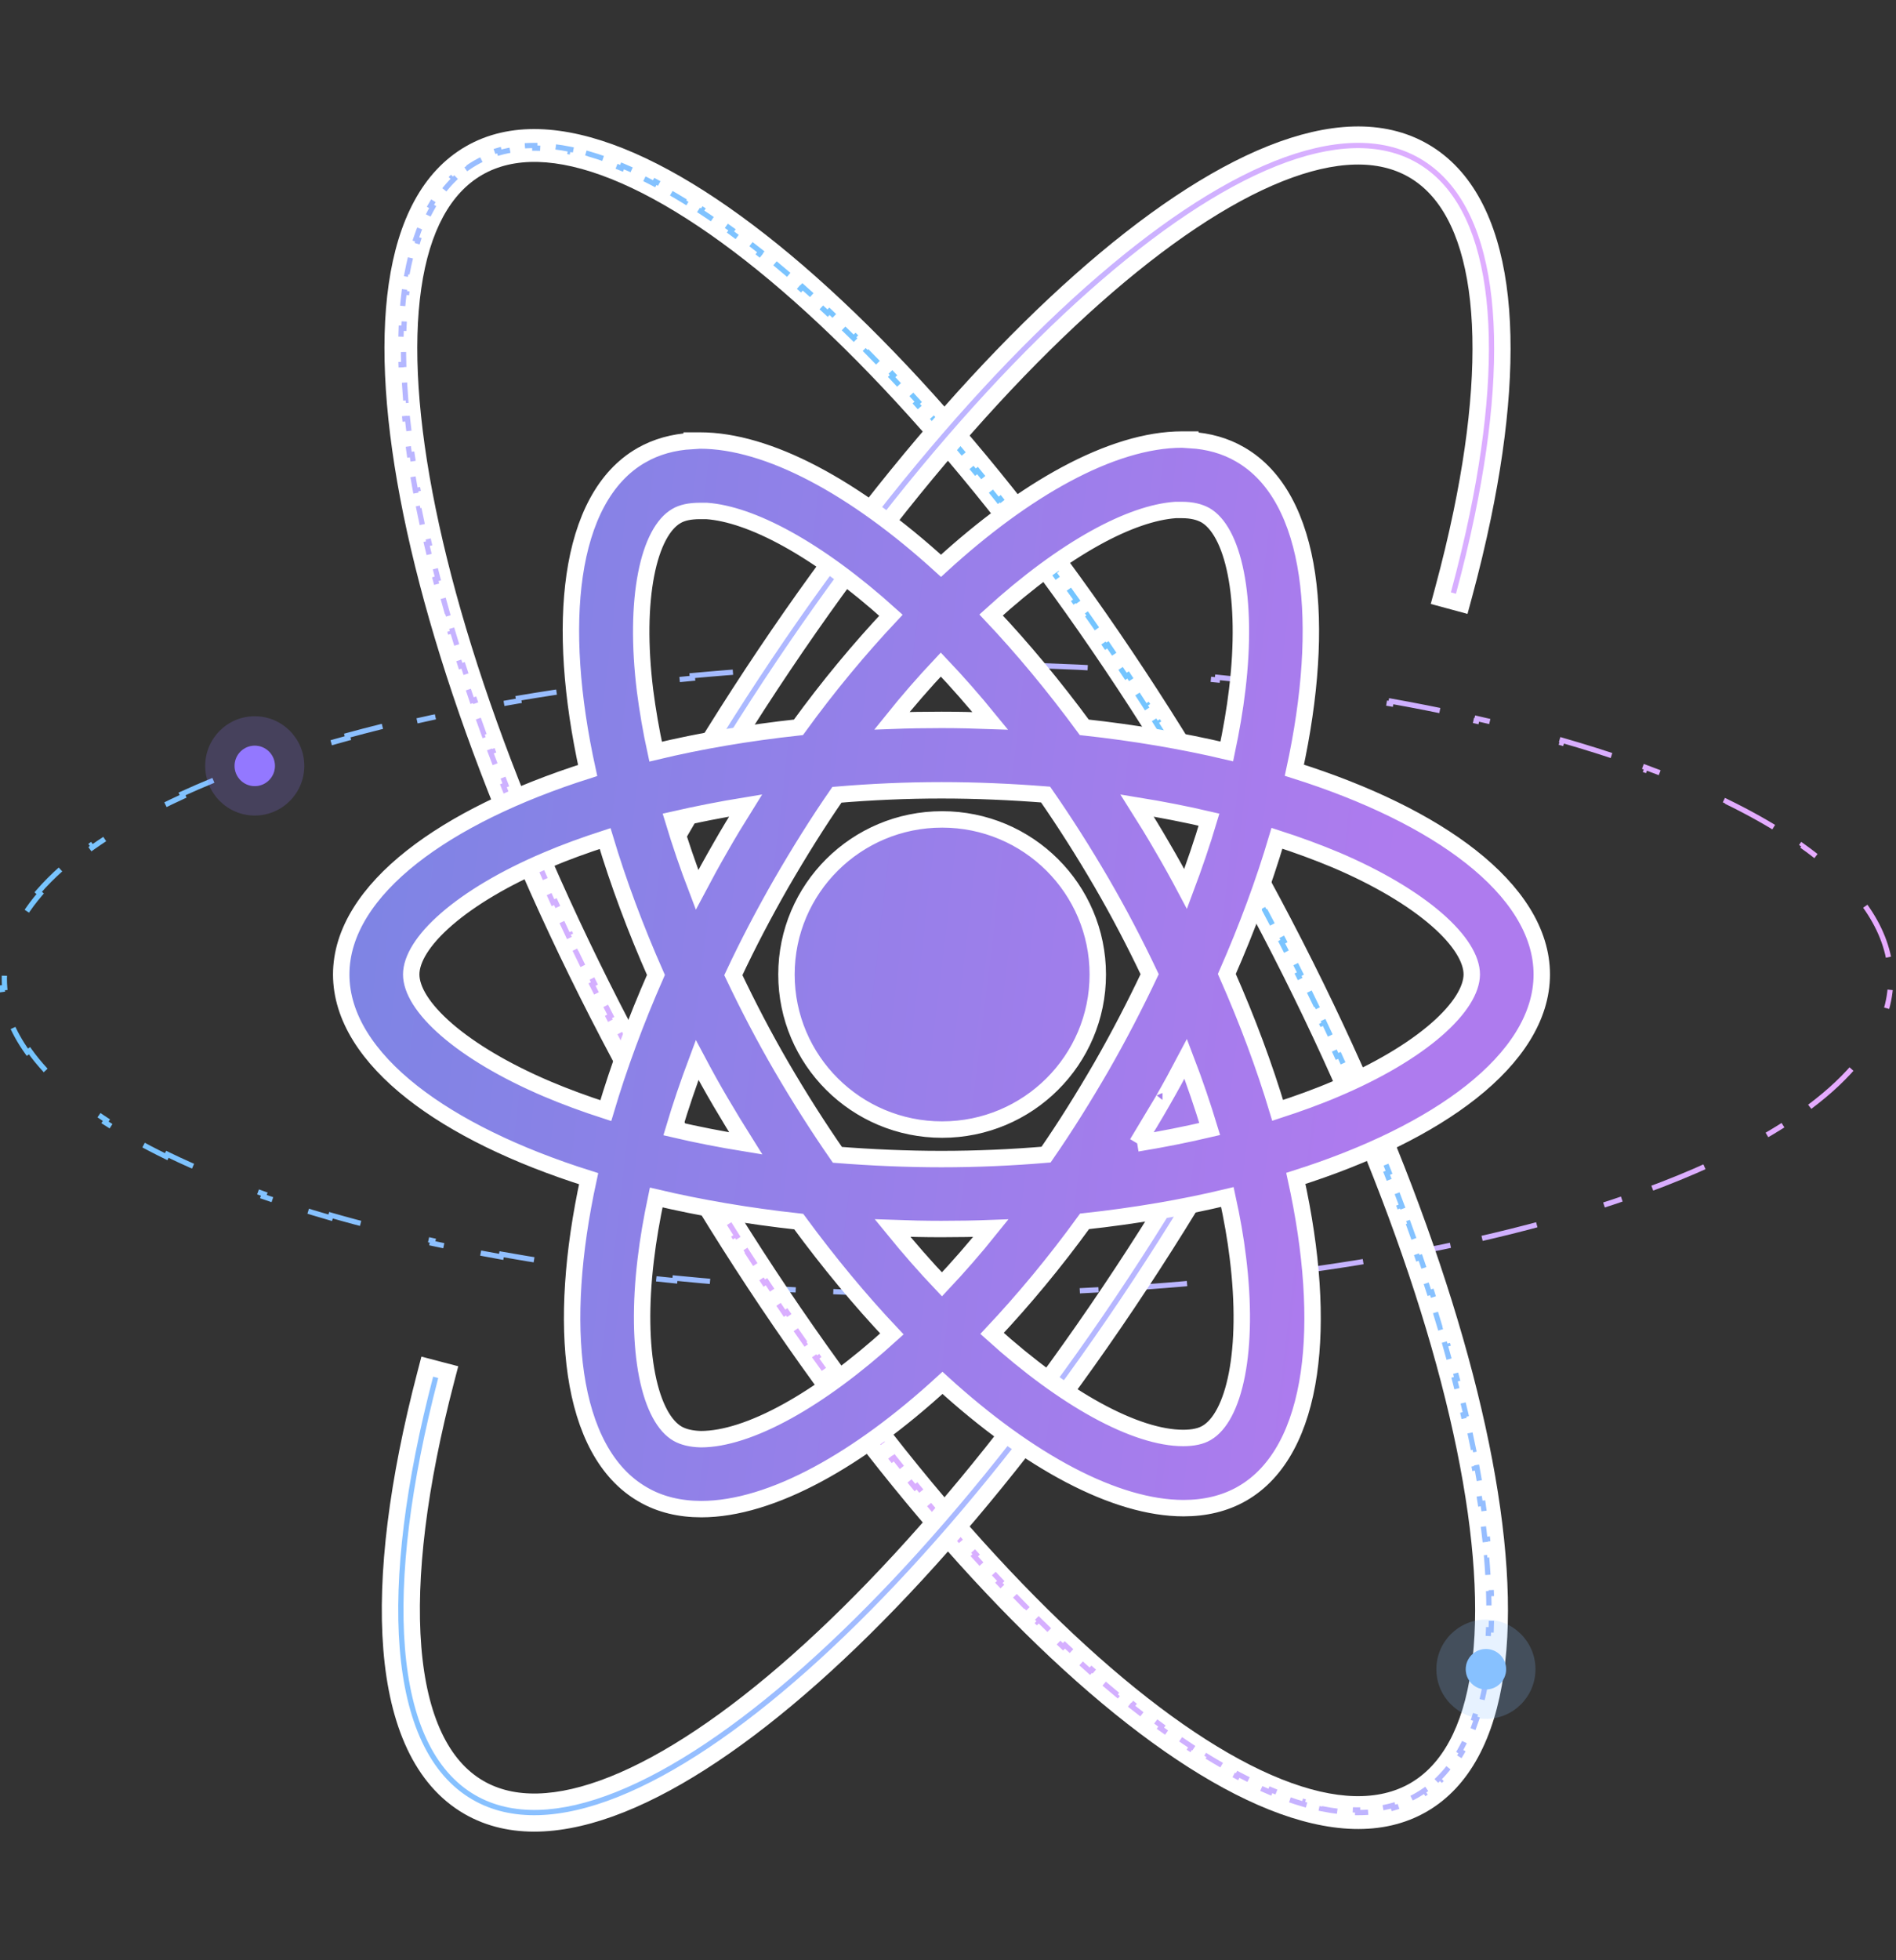 <?xml version="1.0" encoding="UTF-8"?>
<svg xmlns="http://www.w3.org/2000/svg" width="300" height="310" viewBox="0 0 300 310" fill="none">
  <rect x="0" y="0" width="300" height="310" fill="#333333" stroke="none"/>
  <g clip-path="url(#clip0_3817_21096)">
    <path d="M142.774 204.573C144.614 204.601 146.463 204.618 148.319 204.623L148.32 204.208C148.784 204.209 149.248 204.21 149.713 204.21C150.178 204.21 150.642 204.209 151.106 204.208L151.107 204.623C154.841 204.612 158.543 204.555 162.207 204.454L162.195 204.038C164.987 203.961 167.757 203.859 170.502 203.731L170.522 204.147C172.381 204.06 174.229 203.962 176.066 203.854L176.041 203.439C176.964 203.384 177.883 203.327 178.8 203.266L178.827 203.681C182.569 203.435 186.261 203.142 189.897 202.805L189.858 202.391C192.649 202.132 195.407 201.846 198.129 201.536L198.176 201.949C200.028 201.737 201.864 201.514 203.683 201.279L203.63 200.867C204.549 200.748 205.463 200.627 206.372 200.502L206.429 200.914C210.165 200.403 213.826 199.843 217.404 199.236L217.335 198.826C220.11 198.356 222.835 197.857 225.506 197.331L225.587 197.739C227.425 197.377 229.238 197.003 231.024 196.616L230.936 196.21C231.84 196.015 232.737 195.816 233.626 195.614L233.718 196.019C237.429 195.177 241.021 194.281 244.482 193.334L244.373 192.933C247.119 192.182 249.783 191.398 252.36 190.585L252.485 190.981C254.284 190.413 256.04 189.831 257.752 189.234L257.615 188.841C258.487 188.537 259.348 188.23 260.197 187.918L260.34 188.309C263.991 186.97 267.426 185.565 270.627 184.099L270.454 183.721C273.082 182.518 275.55 181.275 277.848 179.995L278.05 180.358C279.73 179.422 281.32 178.467 282.817 177.493L282.59 177.144C283.374 176.634 284.132 176.119 284.863 175.6L285.104 175.938C288.419 173.581 291.197 171.123 293.384 168.582L293.069 168.311C295.001 166.067 296.458 163.766 297.411 161.422L297.796 161.578C298.512 159.818 298.952 158.028 299.101 156.214L298.687 156.18C298.724 155.731 298.742 155.28 298.742 154.827C298.742 154.375 298.724 153.924 298.687 153.474L299.101 153.44C298.814 149.941 297.443 146.532 295.098 143.249L294.759 143.491C293.289 141.433 291.424 139.419 289.19 137.459L289.464 137.146C288.136 135.981 286.681 134.838 285.104 133.717L284.863 134.055C284.132 133.536 283.374 133.021 282.59 132.51L282.817 132.162C279.926 130.281 276.687 128.469 273.127 126.736L272.945 127.11C270.561 125.949 268.033 124.824 265.367 123.736L265.524 123.351C263.849 122.667 262.12 121.999 260.34 121.346L260.197 121.737C259.348 121.425 258.487 121.118 257.615 120.814L257.752 120.421C254.391 119.25 250.86 118.133 247.172 117.075L247.057 117.474C244.452 116.727 241.768 116.008 239.01 115.321L239.11 114.918C237.343 114.478 235.545 114.05 233.718 113.636L233.626 114.041C232.737 113.839 231.84 113.64 230.936 113.445L231.024 113.039C227.492 112.274 223.856 111.558 220.126 110.892L220.053 111.302C217.371 110.823 214.64 110.371 211.862 109.947L211.925 109.536C210.112 109.259 208.28 108.994 206.429 108.741L206.372 109.153C205.463 109.028 204.549 108.907 203.63 108.788L203.683 108.376C200.072 107.91 196.394 107.489 192.653 107.116L192.612 107.529C189.885 107.257 187.125 107.01 184.335 106.79L184.368 106.375C182.534 106.23 180.687 106.096 178.827 105.974L178.8 106.389C177.883 106.328 176.964 106.271 176.041 106.216L176.066 105.801C172.411 105.585 168.71 105.412 164.968 105.286L164.954 105.701C162.206 105.608 159.436 105.54 156.646 105.498L156.652 105.082C154.812 105.054 152.964 105.037 151.107 105.032L151.106 105.447C150.642 105.446 150.178 105.445 149.713 105.445C149.248 105.445 148.784 105.446 148.32 105.447L148.319 105.032C144.585 105.043 140.884 105.1 137.22 105.201L137.231 105.617C134.44 105.694 131.67 105.796 128.924 105.924L128.905 105.508C127.046 105.595 125.197 105.692 123.361 105.801L123.385 106.216C122.463 106.271 121.543 106.328 120.627 106.389L120.6 105.974C116.858 106.22 113.166 106.513 109.53 106.85L109.568 107.264C106.777 107.523 104.02 107.808 101.298 108.119L101.251 107.706C99.398 107.918 97.562 108.141 95.743 108.376L95.796 108.788C94.878 108.907 93.964 109.028 93.054 109.153L92.998 108.741C89.261 109.252 85.6 109.812 82.022 110.419L82.092 110.829C79.317 111.299 76.592 111.798 73.92 112.324L73.84 111.916C72.002 112.277 70.189 112.652 68.402 113.039L68.49 113.445C67.587 113.64 66.69 113.839 65.8 114.041L65.708 113.636C61.997 114.478 58.406 115.374 54.944 116.321L55.054 116.722C52.307 117.473 49.643 118.257 47.066 119.07L46.941 118.674C45.143 119.242 43.387 119.824 41.675 120.421L41.811 120.814C40.939 121.118 40.078 121.425 39.23 121.737L39.087 121.346C35.435 122.685 32 124.09 28.799 125.556L28.972 125.934C26.345 127.137 23.877 128.38 21.579 129.66L21.377 129.297C19.697 130.233 18.106 131.188 16.61 132.162L16.836 132.51C16.052 133.021 15.295 133.536 14.563 134.055L14.323 133.717C11.007 136.074 8.229 138.532 6.042 141.073L6.357 141.344C4.425 143.588 2.968 145.889 2.015 148.233L1.63 148.077C0.914 149.837 0.474 151.627 0.325 153.44L0.74 153.474C0.703 153.924 0.684 154.375 0.684 154.827C0.684 155.28 0.703 155.731 0.74 156.18L0.325 156.214C0.613 159.714 1.983 163.123 4.329 166.406L4.667 166.164C6.138 168.222 8.002 170.236 10.237 172.196L9.963 172.509C11.29 173.673 12.746 174.817 14.323 175.938L14.564 175.6C15.295 176.119 16.052 176.634 16.836 177.144L16.61 177.493C19.5 179.374 22.74 181.186 26.299 182.919L26.481 182.545C28.865 183.706 31.394 184.831 34.059 185.919L33.902 186.304C35.578 186.987 37.306 187.656 39.087 188.309L39.23 187.918C40.078 188.23 40.939 188.537 41.811 188.841L41.675 189.234C45.036 190.405 48.567 191.522 52.255 192.58L52.369 192.181C54.974 192.928 57.659 193.646 60.417 194.334L60.316 194.737C62.084 195.177 63.881 195.605 65.708 196.019L65.8 195.614C66.69 195.816 67.587 196.015 68.49 196.21L68.402 196.616C71.935 197.381 75.57 198.097 79.3 198.763L79.373 198.353C82.055 198.832 84.787 199.284 87.564 199.708L87.501 200.119C89.314 200.396 91.147 200.661 92.998 200.914L93.054 200.502C93.964 200.627 94.878 200.748 95.796 200.867L95.743 201.279C99.354 201.745 103.033 202.166 106.773 202.539L106.814 202.126C109.541 202.398 112.301 202.645 115.091 202.865L115.058 203.28C116.893 203.425 118.74 203.559 120.6 203.681L120.627 203.266C121.543 203.327 122.463 203.384 123.385 203.439L123.361 203.854C127.016 204.07 130.717 204.243 134.459 204.369L134.473 203.954C137.221 204.047 139.991 204.115 142.78 204.157L142.774 204.573Z" stroke="url(#paint0_linear_3817_21096)" stroke-width="0.831" stroke-dasharray="2.97 5.95 8.92 11.9"></path>
    <path fill-rule="evenodd" clip-rule="evenodd" d="M68.93 80.397C74.578 107.984 88.307 142.863 108.84 178.428C129.373 213.993 152.716 243.322 173.782 262.006C184.326 271.358 194.188 277.943 202.744 281.359C211.335 284.79 218.171 284.87 223.141 282.001C228.11 279.132 231.459 273.171 232.783 264.016C234.102 254.898 233.331 243.065 230.504 229.258C224.856 201.672 211.127 166.792 190.594 131.227C170.061 95.663 146.718 66.334 125.652 47.649C115.108 38.297 105.246 31.713 96.69 28.296C88.099 24.865 81.263 24.785 76.293 27.654C71.324 30.523 67.975 36.484 66.651 45.639C65.332 54.757 66.103 66.59 68.93 80.397ZM61.509 44.895C62.942 34.995 66.757 27.162 73.696 23.155C80.635 19.149 89.326 19.762 98.617 23.471C107.942 27.195 118.316 34.199 129.099 43.762C150.685 62.908 174.358 92.716 195.093 128.63C215.827 164.544 229.806 199.949 235.593 228.216C238.484 242.336 239.362 254.822 237.925 264.76C236.492 274.661 232.678 282.493 225.738 286.5C218.799 290.506 210.108 289.894 200.817 286.184C191.492 282.46 181.118 275.456 170.335 265.893C148.749 246.747 125.076 216.939 104.341 181.025C83.607 145.112 69.628 109.706 63.841 81.439C60.95 67.32 60.072 54.833 61.509 44.895Z" fill="white"></path>
    <path d="M190.666 126.201C191.152 127.024 191.636 127.851 192.119 128.681L191.76 128.89C192.001 129.305 192.242 129.72 192.482 130.137C192.722 130.553 192.962 130.969 193.2 131.385L193.561 131.179C194.039 132.012 194.512 132.845 194.982 133.677L194.621 133.881C195.09 134.713 195.556 135.544 196.018 136.375L196.382 136.172C196.849 137.013 197.313 137.852 197.773 138.691L197.409 138.891C197.869 139.731 198.326 140.571 198.779 141.41L199.144 141.212C199.599 142.054 200.049 142.895 200.496 143.735L200.129 143.93C200.581 144.779 201.028 145.627 201.471 146.475L201.84 146.282C202.283 147.13 202.723 147.978 203.159 148.824L202.79 149.014C203.229 149.867 203.664 150.719 204.095 151.569L204.466 151.381C204.9 152.239 205.33 153.095 205.756 153.949L205.384 154.135C205.809 154.988 206.231 155.841 206.648 156.692L207.021 156.51C207.445 157.376 207.865 158.241 208.281 159.104L207.907 159.284C208.322 160.147 208.733 161.008 209.139 161.868L209.515 161.69C209.925 162.558 210.331 163.424 210.733 164.288L210.356 164.463C210.76 165.335 211.161 166.205 211.556 167.073L211.934 166.901C212.33 167.77 212.722 168.637 213.109 169.502L212.729 169.672C213.123 170.552 213.512 171.431 213.896 172.308L214.277 172.141C214.661 173.019 215.041 173.894 215.416 174.768L215.034 174.932C215.413 175.814 215.787 176.695 216.156 177.572L216.539 177.411C216.912 178.298 217.28 179.183 217.643 180.065L217.258 180.223C217.622 181.107 217.98 181.988 218.334 182.867L218.719 182.712C219.079 183.608 219.434 184.502 219.784 185.392L219.397 185.544C219.746 186.433 220.09 187.32 220.428 188.203L220.816 188.055C221.162 188.957 221.502 189.856 221.836 190.751L221.447 190.897C221.782 191.795 222.111 192.689 222.435 193.581L222.826 193.439C223.155 194.344 223.478 195.245 223.795 196.143L223.403 196.281C223.723 197.188 224.037 198.091 224.345 198.99L224.738 198.855C225.049 199.764 225.354 200.668 225.653 201.569L225.259 201.699C225.563 202.615 225.86 203.526 226.151 204.432L226.547 204.305C226.84 205.218 227.126 206.126 227.406 207.029L227.009 207.152C227.295 208.076 227.574 208.995 227.846 209.908L228.245 209.79C228.518 210.707 228.784 211.619 229.043 212.526L228.644 212.64C228.91 213.572 229.169 214.498 229.421 215.419L229.822 215.309C230.074 216.232 230.319 217.15 230.556 218.061L230.154 218.166C230.398 219.105 230.635 220.038 230.863 220.964L231.267 220.864C231.496 221.795 231.718 222.718 231.931 223.635L231.526 223.729C231.746 224.675 231.957 225.613 232.159 226.543L232.565 226.455C232.77 227.394 232.965 228.325 233.151 229.248L232.744 229.331C232.936 230.281 233.118 231.223 233.291 232.156L233.699 232.08C233.875 233.029 234.041 233.969 234.196 234.9L233.787 234.968C233.946 235.921 234.095 236.864 234.234 237.797L234.645 237.736C234.788 238.696 234.919 239.646 235.04 240.584L234.627 240.637C234.75 241.589 234.86 242.53 234.959 243.459L235.373 243.415C235.476 244.387 235.567 245.347 235.646 246.293L235.231 246.328C235.311 247.289 235.377 248.237 235.43 249.171L235.845 249.148C235.9 250.117 235.941 251.071 235.968 252.01L235.552 252.022C235.58 252.996 235.592 253.953 235.589 254.892L236.004 254.894C236 255.866 235.98 256.821 235.943 257.756L235.528 257.739C235.49 258.704 235.434 259.647 235.36 260.569L235.774 260.603C235.695 261.584 235.596 262.542 235.477 263.475L235.065 263.422C234.941 264.389 234.796 265.329 234.628 266.242L235.037 266.317C234.86 267.281 234.658 268.216 234.432 269.12L234.029 269.019C233.793 269.961 233.53 270.868 233.24 271.74L233.634 271.871C233.325 272.803 232.984 273.696 232.612 274.547L232.231 274.381C231.844 275.269 231.423 276.11 230.968 276.904L231.329 277.111C230.842 277.962 230.316 278.76 229.75 279.505L229.419 279.254C228.842 280.014 228.225 280.716 227.566 281.358L227.856 281.656C227.166 282.328 226.431 282.937 225.65 283.481L225.413 283.14C225.03 283.406 224.636 283.657 224.23 283.891C223.825 284.125 223.411 284.341 222.989 284.539L223.165 284.915C222.304 285.32 221.409 285.652 220.482 285.913L220.369 285.513C219.484 285.763 218.567 285.947 217.62 286.066L217.672 286.478C216.744 286.596 215.79 286.652 214.81 286.648L214.811 286.233C213.896 286.229 212.957 286.173 211.994 286.065L211.948 286.478C211.024 286.374 210.081 286.223 209.119 286.025L209.202 285.618C208.303 285.433 207.385 285.207 206.451 284.94L206.337 285.34C205.441 285.084 204.531 284.791 203.607 284.463L203.747 284.071C202.873 283.76 201.986 283.416 201.087 283.04L200.926 283.423C200.058 283.059 199.179 282.666 198.29 282.244L198.469 281.869C197.633 281.471 196.788 281.048 195.934 280.599L195.74 280.967C194.912 280.531 194.075 280.072 193.231 279.589L193.438 279.228C192.622 278.761 191.799 278.272 190.97 277.761L190.752 278.115C189.952 277.623 189.146 277.11 188.334 276.578L188.562 276.231C187.78 275.718 186.992 275.186 186.199 274.637L185.962 274.978C185.182 274.437 184.396 273.878 183.606 273.302L183.851 272.966C183.096 272.416 182.336 271.85 181.573 271.268L181.321 271.599C180.568 271.025 179.812 270.436 179.052 269.833L179.31 269.507C178.571 268.921 177.829 268.32 177.084 267.705L176.819 268.026C176.091 267.426 175.36 266.812 174.626 266.186L174.896 265.87C174.175 265.254 173.45 264.625 172.723 263.984L172.448 264.295C171.742 263.672 171.033 263.038 170.322 262.391L170.601 262.084C169.897 261.443 169.19 260.791 168.481 260.128L168.197 260.432C167.51 259.789 166.82 259.135 166.129 258.471L166.417 258.172C165.73 257.511 165.04 256.84 164.349 256.158L164.057 256.454C163.386 255.793 162.714 255.122 162.041 254.442L162.336 254.15C161.665 253.472 160.992 252.784 160.319 252.088L160.02 252.377C159.364 251.699 158.707 251.012 158.05 250.317L158.352 250.031C157.696 249.338 157.04 248.637 156.383 247.928L156.078 248.21C155.436 247.516 154.793 246.814 154.149 246.104L154.457 245.825C153.817 245.12 153.177 244.407 152.536 243.686L152.226 243.962C151.595 243.253 150.965 242.537 150.333 241.813L150.647 241.54C150.022 240.823 149.397 240.1 148.772 239.369L148.456 239.64C147.837 238.916 147.218 238.186 146.599 237.448L146.917 237.181C146.307 236.455 145.697 235.722 145.087 234.983L144.766 235.248C144.158 234.51 143.549 233.766 142.941 233.016L143.263 232.754C142.667 232.02 142.072 231.279 141.476 230.532L141.151 230.791C140.555 230.043 139.958 229.289 139.362 228.529L139.689 228.272C139.105 227.527 138.521 226.776 137.937 226.019L137.608 226.273C137.025 225.518 136.443 224.757 135.862 223.991L136.193 223.739C135.617 222.981 135.042 222.217 134.467 221.447L134.134 221.696C133.565 220.935 132.997 220.168 132.429 219.396L132.764 219.15C132.196 218.379 131.63 217.602 131.064 216.821L130.727 217.065C130.172 216.297 129.616 215.525 129.062 214.747L129.4 214.506C128.846 213.729 128.293 212.948 127.74 212.161L127.4 212.4C126.852 211.62 126.305 210.836 125.759 210.046L126.101 209.81C125.56 209.028 125.019 208.242 124.48 207.451L124.137 207.685C123.597 206.893 123.058 206.097 122.52 205.296L122.865 205.065C122.336 204.278 121.808 203.487 121.281 202.691L120.935 202.921C120.408 202.124 119.881 201.324 119.356 200.519L119.704 200.292C119.183 199.494 118.663 198.691 118.144 197.884L117.794 198.109C117.279 197.309 116.766 196.504 116.253 195.696L116.604 195.473C116.092 194.665 115.581 193.854 115.071 193.038L114.719 193.258C114.215 192.452 113.712 191.641 113.21 190.827L113.564 190.609C113.064 189.797 112.565 188.982 112.068 188.163L111.713 188.378C111.216 187.561 110.721 186.739 110.227 185.914L110.583 185.701C110.095 184.885 109.608 184.066 109.123 183.243L108.765 183.455C108.28 182.631 107.795 181.805 107.312 180.974L107.672 180.766C107.431 180.351 107.19 179.935 106.949 179.519C106.709 179.103 106.47 178.686 106.231 178.27L105.87 178.477C105.393 177.644 104.919 176.811 104.449 175.979L104.811 175.774C104.341 174.943 103.875 174.112 103.413 173.281L103.05 173.483C102.582 172.643 102.119 171.803 101.659 170.964L102.023 170.765C101.562 169.924 101.106 169.085 100.653 168.246L100.287 168.444C99.833 167.602 99.382 166.761 98.936 165.921L99.302 165.726C98.851 164.877 98.403 164.028 97.96 163.181L97.592 163.374C97.148 162.525 96.708 161.678 96.272 160.832L96.642 160.642C96.203 159.789 95.768 158.937 95.337 158.086L94.966 158.274C94.532 157.417 94.102 156.561 93.676 155.707L94.048 155.521C93.622 154.667 93.201 153.815 92.784 152.963L92.411 153.146C91.986 152.28 91.566 151.415 91.151 150.552L91.525 150.371C91.11 149.509 90.699 148.648 90.292 147.788L89.917 147.966C89.506 147.098 89.1 146.232 88.699 145.367L89.076 145.192C88.671 144.321 88.271 143.451 87.875 142.583L87.497 142.755C87.101 141.886 86.71 141.019 86.323 140.154L86.702 139.984C86.308 139.103 85.919 138.225 85.535 137.348L85.155 137.515C84.77 136.637 84.39 135.761 84.015 134.888L84.397 134.724C84.018 133.841 83.644 132.961 83.275 132.083L82.892 132.244C82.519 131.357 82.151 130.473 81.789 129.591L82.173 129.433C81.81 128.549 81.451 127.667 81.098 126.789L80.712 126.944C80.352 126.047 79.997 125.154 79.648 124.264L80.034 124.112C79.685 123.222 79.342 122.336 79.003 121.453L78.615 121.601C78.27 120.699 77.93 119.8 77.595 118.904L77.985 118.759C77.65 117.861 77.32 116.966 76.996 116.075L76.606 116.217C76.277 115.312 75.954 114.41 75.637 113.513L76.029 113.374C75.709 112.468 75.395 111.565 75.087 110.666L74.694 110.8C74.382 109.892 74.077 108.987 73.778 108.087L74.173 107.956C73.869 107.041 73.571 106.13 73.28 105.223L72.885 105.35C72.592 104.438 72.305 103.53 72.026 102.627L72.423 102.504C72.137 101.58 71.858 100.661 71.585 99.748L71.187 99.866C70.914 98.949 70.647 98.037 70.388 97.13L70.788 97.016C70.521 96.084 70.262 95.157 70.011 94.237L69.61 94.347C69.358 93.424 69.113 92.506 68.876 91.595L69.278 91.49C69.033 90.551 68.797 89.618 68.568 88.692L68.165 88.791C67.935 87.861 67.714 86.938 67.501 86.021L67.906 85.927C67.686 84.981 67.475 84.043 67.272 83.112L66.866 83.201C66.662 82.262 66.467 81.331 66.28 80.407L66.688 80.325C66.496 79.375 66.314 78.433 66.141 77.5L65.732 77.576C65.557 76.627 65.391 75.687 65.235 74.756L65.645 74.688C65.485 73.735 65.336 72.792 65.198 71.859L64.787 71.92C64.644 70.96 64.512 70.01 64.392 69.071L64.804 69.019C64.682 68.066 64.571 67.126 64.472 66.197L64.059 66.241C63.955 65.269 63.864 64.309 63.786 63.362L64.2 63.328C64.121 62.366 64.054 61.418 64.001 60.485L63.586 60.508C63.531 59.539 63.49 58.585 63.464 57.646L63.879 57.634C63.852 56.66 63.839 55.703 63.843 54.764L63.427 54.762C63.431 53.789 63.451 52.835 63.488 51.9L63.904 51.916C63.942 50.952 63.998 50.009 64.072 49.086L63.657 49.053C63.736 48.072 63.835 47.114 63.955 46.181L64.367 46.233C64.49 45.267 64.636 44.327 64.803 43.414L64.394 43.339C64.572 42.375 64.773 41.44 65 40.536L65.403 40.637C65.639 39.695 65.901 38.788 66.191 37.916L65.797 37.785C66.107 36.853 66.448 35.96 66.819 35.108L67.2 35.275C67.588 34.387 68.009 33.545 68.463 32.751L68.103 32.545C68.59 31.694 69.116 30.895 69.681 30.151L70.012 30.402C70.589 29.642 71.207 28.94 71.866 28.298L71.576 28C72.266 27.328 73.001 26.719 73.781 26.175L74.019 26.516C74.402 26.249 74.796 25.999 75.201 25.765C75.607 25.531 76.02 25.315 76.443 25.117L76.266 24.74C77.127 24.336 78.022 24.004 78.95 23.743L79.063 24.143C79.948 23.893 80.865 23.709 81.811 23.59L81.759 23.177C82.687 23.06 83.642 23.004 84.622 23.008L84.62 23.423C85.536 23.426 86.475 23.482 87.437 23.591L87.484 23.178C88.407 23.282 89.351 23.433 90.313 23.631L90.229 24.038C91.129 24.223 92.046 24.448 92.98 24.715L93.094 24.316C93.99 24.572 94.9 24.864 95.824 25.193L95.685 25.585C96.559 25.896 97.446 26.24 98.345 26.616L98.505 26.233C99.373 26.596 100.252 26.989 101.141 27.412L100.963 27.787C101.799 28.184 102.644 28.608 103.498 29.057L103.691 28.689C104.52 29.124 105.356 29.584 106.2 30.067L105.994 30.428C106.809 30.895 107.632 31.383 108.462 31.894L108.68 31.54C109.48 32.033 110.286 32.545 111.097 33.078L110.869 33.425C111.652 33.938 112.439 34.469 113.232 35.019L113.469 34.678C114.25 35.219 115.035 35.778 115.826 36.353L115.581 36.689C116.336 37.239 117.095 37.806 117.859 38.388L118.11 38.057C118.863 38.631 119.62 39.219 120.38 39.823L120.122 40.148C120.86 40.735 121.602 41.336 122.348 41.95L122.612 41.63C123.34 42.23 124.071 42.843 124.805 43.47L124.535 43.786C125.257 44.402 125.981 45.031 126.709 45.672L126.983 45.361C127.69 45.983 128.399 46.618 129.11 47.264L128.83 47.572C129.535 48.212 130.242 48.864 130.951 49.528L131.235 49.224C131.922 49.867 132.611 50.521 133.302 51.184L133.014 51.484C133.702 52.145 134.392 52.816 135.083 53.498L135.374 53.202C136.045 53.863 136.717 54.533 137.391 55.214L137.095 55.506C137.766 56.184 138.439 56.871 139.113 57.568L139.412 57.279C140.067 57.957 140.724 58.644 141.382 59.339L141.08 59.625C141.735 60.317 142.391 61.019 143.048 61.728L143.353 61.446C143.996 62.14 144.639 62.842 145.283 63.551L144.975 63.831C145.614 64.536 146.255 65.249 146.895 65.97L147.206 65.694C147.836 66.403 148.467 67.119 149.098 67.843L148.785 68.116C149.409 68.832 150.034 69.556 150.659 70.286L150.975 70.016C151.594 70.74 152.213 71.47 152.833 72.207L152.515 72.475C153.125 73.201 153.735 73.933 154.345 74.673L154.665 74.408C155.274 75.145 155.882 75.889 156.491 76.64L156.168 76.901C156.764 77.636 157.36 78.377 157.956 79.124L158.28 78.865C158.877 79.613 159.473 80.367 160.069 81.127L159.742 81.383C160.326 82.129 160.911 82.88 161.495 83.637L161.824 83.383C162.406 84.138 162.988 84.899 163.57 85.665L163.239 85.916C163.814 86.675 164.39 87.439 164.965 88.208L165.298 87.96C165.866 88.721 166.435 89.488 167.003 90.26L166.668 90.506C167.235 91.277 167.802 92.053 168.368 92.835L168.704 92.591C169.26 93.359 169.815 94.131 170.37 94.909L170.031 95.15C170.585 95.927 171.139 96.708 171.691 97.495L172.031 97.256C172.579 98.035 173.126 98.82 173.673 99.609L173.331 99.846C173.872 100.628 174.412 101.414 174.952 102.205L175.295 101.971C175.835 102.763 176.374 103.559 176.912 104.359L176.567 104.591C177.096 105.378 177.624 106.169 178.15 106.965L178.497 106.735C179.024 107.531 179.55 108.332 180.075 109.136L179.727 109.363C180.249 110.162 180.769 110.965 181.288 111.771L181.637 111.547C182.152 112.347 182.666 113.152 183.178 113.96L182.828 114.183C183.34 114.99 183.851 115.802 184.36 116.618L184.713 116.397C185.217 117.204 185.72 118.015 186.222 118.829L185.868 119.047C186.368 119.859 186.866 120.674 187.364 121.493L187.719 121.277C188.216 122.095 188.711 122.917 189.205 123.742L188.848 123.955C189.336 124.771 189.823 125.59 190.308 126.412L190.666 126.201Z" stroke="url(#paint1_linear_3817_21096)" stroke-width="0.831" stroke-dasharray="2.84 2.84"></path>
    <path d="M106.298 131.261L107.422 131.911L108.072 130.786C128.639 95.162 152.038 65.751 173.193 46.988C183.777 37.6 193.726 30.945 202.413 27.476C211.122 23.998 218.274 23.827 223.579 26.89C228.917 29.971 232.354 36.312 233.679 45.689C235 55.041 234.164 67.107 231.257 81.103C230.438 85.041 229.457 89.127 228.316 93.341L227.977 94.594L229.23 94.934L230.033 95.151L231.286 95.49L231.626 94.237C232.783 89.962 233.78 85.81 234.613 81.8C237.564 67.599 238.471 55.102 237.074 45.209C235.68 35.343 231.939 27.758 225.293 23.92C218.688 20.107 210.313 20.629 201.141 24.292C191.947 27.963 181.66 34.896 170.918 44.423C149.42 63.49 125.803 93.217 105.102 129.072L104.453 130.196L105.578 130.846L106.298 131.261ZM193.129 178.394L192.004 177.745L191.355 178.87C170.787 214.494 147.389 243.904 126.234 262.667C115.65 272.055 105.701 278.711 97.014 282.18C88.304 285.658 81.153 285.829 75.848 282.766C69.871 279.315 66.279 271.771 65.368 260.512C64.461 249.311 66.255 234.847 70.596 218.249L70.924 216.992L69.668 216.664L68.864 216.453L67.607 216.125L67.279 217.381C62.887 234.176 61.001 249.056 61.95 260.789C62.895 272.463 66.696 281.441 74.134 285.735C80.739 289.548 89.114 289.026 98.285 285.364C107.48 281.692 117.767 274.76 128.509 265.232C150.007 246.165 173.624 216.438 194.324 180.584L194.974 179.459L193.849 178.81L193.129 178.394Z" fill="url(#paint2_linear_3817_21096)" stroke="white" stroke-width="2.597"></path>
    <path d="M179.933 180.82C183.88 180.177 187.715 179.414 191.408 178.547C190.307 174.904 189.041 171.185 187.61 167.452C186.438 169.682 185.218 171.925 183.936 174.15M179.933 180.82L183.934 174.154C183.935 174.153 183.936 174.152 183.936 174.15M179.933 180.82C181.296 178.643 182.646 176.418 183.936 174.15M179.933 180.82L183.938 174.148C183.937 174.149 183.937 174.15 183.936 174.15M196.214 71.86C193.864 70.49 191.198 69.761 188.347 69.59V69.513H187.048C181.506 69.513 175.227 71.478 168.631 75.023C162.301 78.427 155.608 83.325 148.893 89.478C135.225 77.031 121.523 69.665 110.743 69.665H109.444V69.74C106.546 69.905 103.859 70.635 101.465 72.011L101.464 72.011C95.602 75.384 92.203 82.213 90.926 91C89.686 99.532 90.405 110.133 92.983 121.848C81.521 125.488 71.967 130.172 65.189 135.51C58.21 141.007 53.991 147.355 53.991 154.103C53.991 160.871 58.23 167.239 65.238 172.745C72.045 178.093 81.637 182.777 93.137 186.4C90.578 198.152 89.877 208.782 91.136 217.333C92.432 226.137 95.85 232.974 101.729 236.347C104.444 237.929 107.58 238.656 110.972 238.656C116.514 238.656 122.793 236.691 129.389 233.145C135.719 229.741 142.412 224.844 149.127 218.691C162.795 231.137 176.496 238.503 187.277 238.503C190.673 238.503 193.806 237.775 196.555 236.196L196.556 236.195C202.418 232.822 205.817 225.994 207.094 217.207C208.334 208.675 207.615 198.074 205.037 186.359C216.462 182.736 225.997 178.053 232.765 172.71C239.735 167.208 243.952 160.85 243.952 154.103C243.952 147.335 239.714 140.968 232.705 135.461C225.899 130.113 216.307 125.429 204.806 121.807C207.366 110.054 208.066 99.424 206.807 90.874C205.511 82.069 202.093 75.233 196.214 71.86ZM194.115 118.832C187.095 117.178 179.508 115.888 171.564 115.021C166.774 108.506 161.82 102.543 156.821 97.252C162.632 91.971 168.231 87.878 173.301 85.071C178.191 82.363 182.506 80.898 186.001 80.649H187.01C188.585 80.649 189.772 80.954 190.729 81.475C192.809 82.673 194.567 85.751 195.541 90.676C196.5 95.527 196.632 101.854 195.764 109.043L195.764 109.047C195.397 112.175 194.822 115.462 194.115 118.832ZM110.743 80.802H111.788C115.264 81.049 119.57 82.501 124.454 85.182C129.534 87.972 135.15 92.043 140.97 97.296C136.008 102.578 131.06 108.506 126.337 115.021C118.357 115.889 110.764 117.18 103.738 118.867C103.014 115.552 102.465 112.33 102.064 109.226C101.178 102.039 101.291 95.713 102.232 90.857C103.188 85.919 104.934 82.826 107.006 81.615L107.012 81.612L107.018 81.608C107.889 81.087 109.117 80.802 110.743 80.802ZM86.539 136.011L86.546 136.008C89.406 134.78 92.513 133.665 95.745 132.609C97.839 139.581 100.52 146.802 103.785 154.181C100.556 161.523 97.912 168.705 95.853 175.64C92.57 174.579 89.449 173.431 86.542 172.197C79.866 169.354 74.427 166.093 70.681 162.851C66.871 159.554 65.067 156.503 65.067 154.103C65.067 151.702 66.873 148.641 70.682 145.34C74.427 142.095 79.865 138.834 86.539 136.011ZM102.179 199.164L102.18 199.16C102.546 196.032 103.121 192.745 103.829 189.375C110.849 191.028 118.436 192.318 126.38 193.186C131.169 199.7 136.123 205.663 141.123 210.954C135.302 216.244 129.694 220.342 124.617 223.15C119.244 226.122 114.567 227.592 110.91 227.595C109.348 227.559 108.129 227.248 107.223 226.737C105.139 225.542 103.377 222.462 102.402 217.53C101.443 212.679 101.312 206.352 102.179 199.164ZM190.938 226.591L190.931 226.595L190.925 226.598C190.055 227.12 188.826 227.405 187.201 227.405C183.559 227.405 178.876 225.943 173.49 222.986C168.409 220.196 162.794 216.125 156.973 210.872C161.936 205.591 166.883 199.663 171.607 193.148C179.586 192.279 187.179 190.988 194.204 189.301C194.937 192.655 195.512 195.877 195.879 198.971L195.879 198.977C196.766 206.165 196.653 212.493 195.712 217.349C194.755 222.288 193.009 225.381 190.938 226.591ZM211.366 172.196L211.359 172.199C208.5 173.427 205.393 174.542 202.161 175.597C200.066 168.625 197.386 161.405 194.12 154.025C197.349 146.684 199.993 139.501 202.052 132.567C205.335 133.627 208.461 134.776 211.404 136.011C218.079 138.853 223.517 142.114 227.263 145.355C231.07 148.65 232.875 151.7 232.876 154.1C232.859 156.505 231.04 159.567 227.229 162.866C223.479 166.112 218.04 169.373 211.366 172.196ZM149.069 178.636C162.667 178.636 173.699 167.661 173.699 154.11C173.699 140.559 162.667 129.584 149.069 129.584C135.472 129.584 124.439 140.559 124.439 154.11C124.439 167.661 135.472 178.636 149.069 178.636ZM179.917 127.39C183.826 128.024 187.625 128.764 191.299 129.623C190.228 133.216 188.978 136.888 187.593 140.578C186.422 138.366 185.198 136.15 183.892 133.932C182.611 131.707 181.27 129.525 179.917 127.39ZM181.907 154.065C179.586 158.959 177.054 163.846 174.313 168.626C171.458 173.558 168.537 178.236 165.516 182.595C160.058 183.054 154.531 183.3 148.972 183.3C143.452 183.3 137.927 183.054 132.501 182.629C129.474 178.268 126.518 173.626 123.666 168.736C120.888 163.956 118.356 159.104 116.035 154.213C118.321 149.328 120.886 144.442 123.63 139.657C126.486 134.724 129.407 130.046 132.427 125.688C137.886 125.229 143.412 124.982 148.972 124.982C154.492 124.982 160.016 125.229 165.443 125.654C168.469 130.014 171.425 134.657 174.277 139.547C177.055 144.325 179.587 149.176 181.907 154.065ZM156.776 194.222C154.226 197.402 151.628 200.371 149.043 203.114C146.433 200.37 143.822 197.396 141.226 194.208C143.761 194.3 146.336 194.36 148.934 194.36C151.57 194.36 154.189 194.319 156.776 194.222ZM114.016 174.279C115.322 176.499 116.649 178.678 117.995 180.818C114.084 180.183 110.283 179.443 106.606 178.583C107.677 174.99 108.927 171.319 110.312 167.628C111.484 169.842 112.709 172.059 114.016 174.279ZM148.972 113.846C146.335 113.846 143.716 113.887 141.129 113.984C143.679 110.804 146.277 107.835 148.862 105.093C151.472 107.837 154.083 110.81 156.679 113.999C154.144 113.907 151.57 113.846 148.972 113.846ZM110.297 140.721C108.866 136.989 107.601 133.272 106.5 129.63C110.194 128.786 114.029 128.028 117.972 127.386C116.61 129.563 115.26 131.787 113.969 134.055C112.689 136.278 111.469 138.5 110.297 140.721Z" fill="url(#paint3_linear_3817_21096)" stroke="white" stroke-width="2.597"></path>
    <path d="M48.15 121.12C48.15 125.456 44.64 128.971 40.309 128.971C35.978 128.971 32.468 125.456 32.468 121.12C32.468 116.784 35.978 113.269 40.309 113.269C44.64 113.269 48.15 116.784 48.15 121.12Z" fill="#9378FF" fill-opacity="0.2"></path>
    <path d="M43.504 121.12C43.504 122.887 42.074 124.319 40.309 124.319C38.545 124.319 37.115 122.887 37.115 121.12C37.115 119.354 38.545 117.922 40.309 117.922C42.074 117.922 43.504 119.354 43.504 121.12Z" fill="#9378FF" fill-opacity="0.2"></path>
    <path d="M43.504 121.12C43.504 122.887 42.074 124.319 40.309 124.319C38.545 124.319 37.115 122.887 37.115 121.12C37.115 119.354 38.545 117.922 40.309 117.922C42.074 117.922 43.504 119.354 43.504 121.12Z" fill="#9378FF"></path>
    <path d="M242.955 263.977C242.955 268.313 239.444 271.828 235.114 271.828C230.783 271.828 227.272 268.313 227.272 263.977C227.272 259.641 230.783 256.126 235.114 256.126C239.444 256.126 242.955 259.641 242.955 263.977Z" fill="#87C1FF" fill-opacity="0.2"></path>
    <path d="M238.309 263.977C238.309 265.744 236.878 267.176 235.114 267.176C233.35 267.176 231.919 265.744 231.919 263.977C231.919 262.211 233.35 260.779 235.114 260.779C236.878 260.779 238.309 262.211 238.309 263.977Z" fill="#87C1FF" fill-opacity="0.2"></path>
    <path d="M238.309 263.977C238.309 265.744 236.878 267.176 235.114 267.176C233.35 267.176 231.919 265.744 231.919 263.977C231.919 262.211 233.35 260.779 235.114 260.779C236.878 260.779 238.309 262.211 238.309 263.977Z" fill="#87C1FF"></path>
  </g>
  <defs>
    <linearGradient id="paint0_linear_3817_21096" x1="-18.263" y1="154.827" x2="282.467" y2="108.723" gradientUnits="userSpaceOnUse">
      <stop stop-color="#6DC7FF"></stop>
      <stop offset="1" stop-color="#E6ABFF"></stop>
    </linearGradient>
    <linearGradient id="paint1_linear_3817_21096" x1="98.309" y1="-17.12" x2="-1.558" y2="55.393" gradientUnits="userSpaceOnUse">
      <stop stop-color="#6DC7FF"></stop>
      <stop offset="1" stop-color="#E6ABFF"></stop>
    </linearGradient>
    <linearGradient id="paint2_linear_3817_21096" x1="-22.364" y1="193.789" x2="272.441" y2="102.88" gradientUnits="userSpaceOnUse">
      <stop stop-color="#6DC7FF"></stop>
      <stop offset="1" stop-color="#E6ABFF"></stop>
    </linearGradient>
    <linearGradient id="paint3_linear_3817_21096" x1="-29.219" y1="276.905" x2="201.429" y2="304.417" gradientUnits="userSpaceOnUse">
      <stop stop-color="#6A88E0"></stop>
      <stop offset="1" stop-color="#AE7BEE"></stop>
    </linearGradient>
    <clipPath id="clip0_3817_21096">
      <rect width="300" height="308.644" fill="white" transform="translate(0 0.506)"></rect>
    </clipPath>
  </defs>
</svg>
